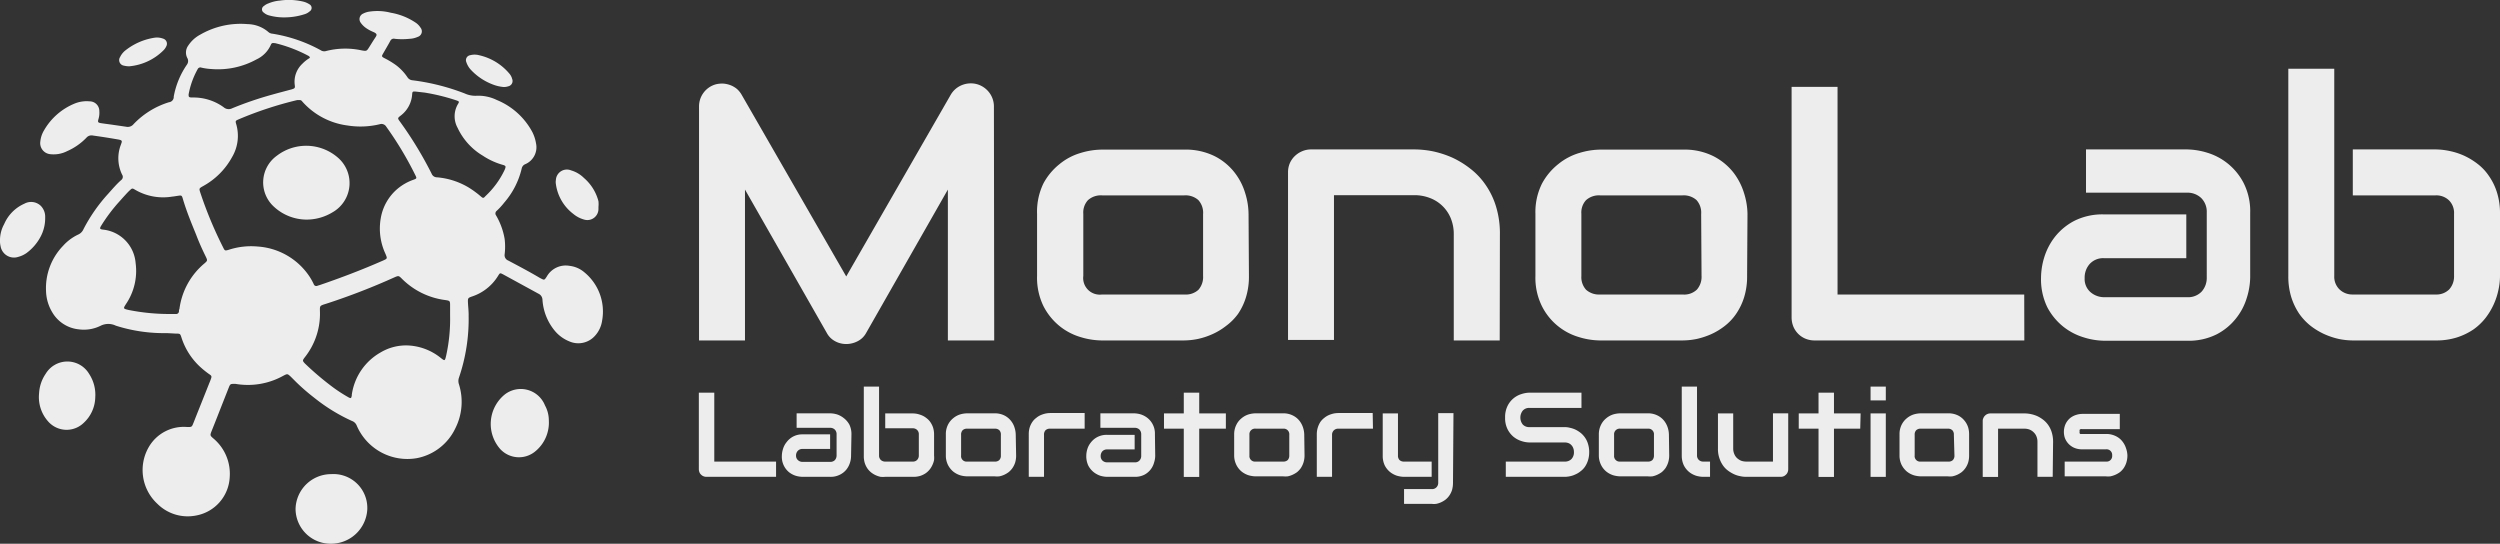 <svg xmlns="http://www.w3.org/2000/svg" width="259" height="56.33" viewBox="0 0 259 56.33"><rect x="0" y="0" width="259" height="56.33" fill="#333333" stroke="none"/><path d="M17.29,34.51A16.42,16.42,0,0,1,12,33.74a1.78,1.78,0,0,0-1.56,0,3.89,3.89,0,0,1-2.28.38,3.59,3.59,0,0,1-2.73-1.74,4.49,4.49,0,0,1-.66-2.21,6.31,6.31,0,0,1,1.77-4.71,4.93,4.93,0,0,1,1.56-1.16,1.07,1.07,0,0,0,.55-.56,17,17,0,0,1,2.57-3.68c.43-.48.87-1,1.34-1.41a.41.41,0,0,0,.09-.56A3.88,3.88,0,0,1,12.52,15c.13-.38.22-.47-.34-.56-.85-.15-1.7-.28-2.56-.4a.69.69,0,0,0-.67.23,6.24,6.24,0,0,1-2,1.39,3.07,3.07,0,0,1-1.77.31,1.15,1.15,0,0,1-1-1.33,2.76,2.76,0,0,1,.39-1.15,6.48,6.48,0,0,1,3.26-2.8,3.3,3.3,0,0,1,1.46-.19,1,1,0,0,1,1,1,2.2,2.2,0,0,1-.09.84c-.09.31-.05.37.27.42s.81.11,1.22.17l1.38.2a.77.77,0,0,0,.76-.26,8.51,8.51,0,0,1,3.68-2.28A.55.55,0,0,0,18,10a8.53,8.53,0,0,1,1.37-3.31A.63.63,0,0,0,19.4,6a1.23,1.23,0,0,1,.11-1.29,3.4,3.4,0,0,1,1.25-1.13,8.37,8.37,0,0,1,4.9-1.08,3.39,3.39,0,0,1,2.17.84.7.7,0,0,0,.39.15,15.38,15.38,0,0,1,5,1.71.65.65,0,0,0,.51.1,8,8,0,0,1,3.74-.08c.51.09.52.08.79-.35s.39-.63.59-.93.28-.43-.18-.63a4.06,4.06,0,0,1-.74-.4,2.21,2.21,0,0,1-.57-.57.62.62,0,0,1,.26-.93,2,2,0,0,1,.68-.21,5.57,5.57,0,0,1,2.19.12,6.59,6.59,0,0,1,2.62,1.06,1.79,1.79,0,0,1,.46.49.6.6,0,0,1-.29.95,2.3,2.3,0,0,1-.86.2,7,7,0,0,1-1.52,0,.39.39,0,0,0-.46.21c-.25.46-.52.91-.78,1.37-.13.22-.11.27.12.4A9.1,9.1,0,0,1,41,6.73,5.16,5.16,0,0,1,42.21,8a.69.69,0,0,0,.55.32,22.72,22.72,0,0,1,5.38,1.36,2.63,2.63,0,0,0,1.23.24,4.37,4.37,0,0,1,2.1.44,7.31,7.31,0,0,1,3.68,3.32,4,4,0,0,1,.38,1.16A1.91,1.91,0,0,1,54.44,17a.61.61,0,0,0-.39.45A8.27,8.27,0,0,1,52.23,21a6.79,6.79,0,0,1-.77.84.35.35,0,0,0-.06.49,7.19,7.19,0,0,1,.88,2.42,6.66,6.66,0,0,1,0,1.61.59.59,0,0,0,.37.63c1.09.58,2.18,1.15,3.24,1.78l.15.08c.35.18.36.18.6-.19A2.26,2.26,0,0,1,59,27.54a2.87,2.87,0,0,1,1.54.67,5.25,5.25,0,0,1,1.84,5,2.94,2.94,0,0,1-.75,1.59,2.31,2.31,0,0,1-2.64.57,3.81,3.81,0,0,1-1.53-1.12,5.59,5.59,0,0,1-1.26-3.19.71.71,0,0,0-.41-.63l-3.66-2c-.33-.17-.33-.17-.53.15a5,5,0,0,1-2.71,2.14c-.4.14-.43.17-.41.62s.08.9.07,1.35a18.75,18.75,0,0,1-1,6.43,1.05,1.05,0,0,0,0,.7,6.07,6.07,0,0,1-.39,4.58,5.57,5.57,0,0,1-4,3.07,5.71,5.71,0,0,1-6.22-3.42.83.83,0,0,0-.48-.44,18.19,18.19,0,0,1-3.9-2.4,21.15,21.15,0,0,1-1.83-1.58l-.6-.6c-.36-.33-.35-.32-.8-.09a7.55,7.55,0,0,1-4.93.83l-.12,0c-.36,0-.42,0-.55.31L23,41.93c-.36.92-.72,1.84-1.09,2.76-.16.41-.14.44.18.72a4.77,4.77,0,0,1,1.71,4,4.25,4.25,0,0,1-3.5,4,4.45,4.45,0,0,1-4-1.22,4.76,4.76,0,0,1-.89-5.87,4.19,4.19,0,0,1,4-2.08c.46,0,.46,0,.63-.42.54-1.37,1.09-2.73,1.63-4.1.06-.14.12-.29.17-.43.11-.3.1-.35-.17-.53a9.11,9.11,0,0,1-1.08-.89A7.06,7.06,0,0,1,18.81,35c-.14-.43-.14-.44-.59-.44ZM31,10.37l-.22,0a38.28,38.28,0,0,0-6.07,2c-.32.14-.34.16-.23.52a4.33,4.33,0,0,1-.44,3.39,7.54,7.54,0,0,1-3,3c-.42.24-.43.24-.28.7a41.43,41.43,0,0,0,2.35,5.64c.18.37.2.37.58.26a7.47,7.47,0,0,1,3-.34,7,7,0,0,1,5.3,3,6,6,0,0,1,.51.89.28.28,0,0,0,.4.17l.29-.09c2.19-.75,4.36-1.58,6.48-2.51.47-.21.47-.21.27-.69a6.19,6.19,0,0,1-.49-3.72,5.1,5.1,0,0,1,1.77-3.06,5.28,5.28,0,0,1,1.62-.91c.35-.13.35-.15.18-.49a35.46,35.46,0,0,0-3-5,.58.58,0,0,0-.68-.26A8.48,8.48,0,0,1,36,13,7.54,7.54,0,0,1,31.3,10.5.3.3,0,0,0,31,10.37ZM46.63,32.72v-1c0-.56,0-.56-.54-.64h0a7.73,7.73,0,0,1-4.45-2.2c-.33-.33-.35-.33-.77-.15A69.21,69.21,0,0,1,34,31.4c-1,.33-.85.16-.85,1.18A7.26,7.26,0,0,1,31.59,37c-.26.34-.27.37,0,.66A30,30,0,0,0,34.2,39.9a15.73,15.73,0,0,0,1.88,1.25c.28.15.31.13.37-.2a.19.19,0,0,1,0-.08,6,6,0,0,1,3-4.37,5.14,5.14,0,0,1,2.84-.71,5.82,5.82,0,0,1,3.36,1.28c.43.34.44.34.57-.22A17.39,17.39,0,0,0,46.63,32.72Zm-29.18-.19h.77a.29.29,0,0,0,.32-.27c0-.08,0-.16.05-.25a7.38,7.38,0,0,1,2.59-4.72c.33-.29.33-.3.13-.72-.37-.75-.71-1.51-1-2.28-.5-1.22-1-2.44-1.37-3.7-.1-.35-.14-.36-.48-.31s-.41.07-.63.09A5.75,5.75,0,0,1,14,19.66c-.3-.18-.31-.17-.58.08s-.74.79-1.1,1.19a17.45,17.45,0,0,0-1.83,2.44c-.19.31-.16.38.2.42a3.78,3.78,0,0,1,3.36,3.46,6.11,6.11,0,0,1-1,4.25c-.3.47-.29.48.26.61A21.48,21.48,0,0,0,17.45,32.53ZM43,9.48c-.23,0-.28,0-.3.29A3,3,0,0,1,41.48,12c-.29.23-.29.26-.08.55A39.08,39.08,0,0,1,44.72,18a.59.59,0,0,0,.55.37,7.59,7.59,0,0,1,3.29,1.06,9.68,9.68,0,0,1,1.23.9c.25.22.3.22.49,0a8.93,8.93,0,0,0,2-2.73c.16-.38.14-.43-.26-.54a7.38,7.38,0,0,1-2-.93,6.62,6.62,0,0,1-2.61-2.88,2.48,2.48,0,0,1,.06-2.51c.12-.2.1-.24-.19-.34a20.65,20.65,0,0,0-3.3-.81ZM32.1,6A.23.23,0,0,0,32,5.81,14.57,14.57,0,0,0,28.5,4.47c-.19,0-.34-.08-.44.17a3,3,0,0,1-1.48,1.51,8.28,8.28,0,0,1-4.7,1,6,6,0,0,1-1-.14.31.31,0,0,0-.4.15,8.48,8.48,0,0,0-.94,2.62c0,.23,0,.3.28.32h.25a5.34,5.34,0,0,1,3.09,1,.79.79,0,0,0,.89.12A36.09,36.09,0,0,1,28.21,9.8c.67-.19,1.34-.36,2-.54.33-.1.37-.14.33-.43a2.55,2.55,0,0,1,.79-2.23A3.5,3.5,0,0,1,32.1,6ZM56.46,42a2.7,2.7,0,0,0-4.18-1.12,3.93,3.93,0,0,0-.44,5.66,2.64,2.64,0,0,0,3.58.25,3.85,3.85,0,0,0,1.44-3.23A3.26,3.26,0,0,0,56.46,42ZM9.23,38.73a2.62,2.62,0,0,0-4.5,0,3.92,3.92,0,0,0-.68,2,3.79,3.79,0,0,0,1,3,2.54,2.54,0,0,0,3.62.08,3.7,3.7,0,0,0,1.2-2.65A3.94,3.94,0,0,0,9.23,38.73ZM.06,25.51a1.41,1.41,0,0,0,1.84,1.1,2.68,2.68,0,0,0,.84-.39A5,5,0,0,0,4.2,24.53a4.06,4.06,0,0,0,.48-2,1.61,1.61,0,0,0-.48-1.23,1.45,1.45,0,0,0-1.67-.2,4.07,4.07,0,0,0-2.1,2.12A3.44,3.44,0,0,0,0,24.91,2.35,2.35,0,0,0,.06,25.51ZM62,20.85a4.74,4.74,0,0,0-1.5-2.41,3.14,3.14,0,0,0-1.34-.79,1.14,1.14,0,0,0-1.57,1,1.19,1.19,0,0,0,0,.42,4.67,4.67,0,0,0,1.79,3.08,3,3,0,0,0,1.11.59A1.15,1.15,0,0,0,62,21.61v-.17A2.88,2.88,0,0,0,62,20.85ZM52.66,8.94a.56.56,0,0,0,.4-.76,1.34,1.34,0,0,0-.27-.53,5.72,5.72,0,0,0-3.16-1.93,1.79,1.79,0,0,0-.92,0,.52.52,0,0,0-.4.71,2.15,2.15,0,0,0,.5.83,6,6,0,0,0,2.32,1.52,3.93,3.93,0,0,0,1,.23A1.31,1.31,0,0,0,52.66,8.94ZM16.94,5.21a1.37,1.37,0,0,0,.29-.42A.55.55,0,0,0,16.89,4a1.8,1.8,0,0,0-.83-.1,6.4,6.4,0,0,0-3,1.27,2,2,0,0,0-.62.74.58.58,0,0,0,.39.89,2.51,2.51,0,0,0,.55.07A5.75,5.75,0,0,0,16.94,5.21ZM31.53,1.48a1.41,1.41,0,0,0,.55-.3.42.42,0,0,0,0-.72,2.12,2.12,0,0,0-.65-.29A6.48,6.48,0,0,0,29,.06a3.86,3.86,0,0,0-1.16.28,1.53,1.53,0,0,0-.51.29.4.4,0,0,0,0,.68,1.32,1.32,0,0,0,.52.28,5.78,5.78,0,0,0,1.72.21A6.76,6.76,0,0,0,31.53,1.48ZM34.44,22a3.48,3.48,0,0,0,.53-5.7,5,5,0,0,0-6.31-.15,3.4,3.4,0,0,0-.34,5.21,5,5,0,0,0,3.46,1.39A5.17,5.17,0,0,0,34.44,22ZM34.3,49.12a3.69,3.69,0,0,0-3.68,3.6,3.63,3.63,0,0,0,3.68,3.61,3.76,3.76,0,0,0,3.75-3.53A3.51,3.51,0,0,0,34.3,49.12Z" style="fill:#ededed"/><path d="M103,35.27h-4.8V19.64L89.74,34.48a2.06,2.06,0,0,1-.87.86,2.54,2.54,0,0,1-1.2.3,2.37,2.37,0,0,1-1.17-.3,2.07,2.07,0,0,1-.85-.86L77.18,19.64V35.27H72.42V11.05a2.37,2.37,0,0,1,1.76-2.32,2.8,2.8,0,0,1,.76-.07,2.73,2.73,0,0,1,.75.17,2.51,2.51,0,0,1,.65.38,2.39,2.39,0,0,1,.49.6L87.67,28.64,98.5,9.81a2.36,2.36,0,0,1,1.17-1,2.45,2.45,0,0,1,1.54-.09,2.42,2.42,0,0,1,1.27.86,2.38,2.38,0,0,1,.49,1.46Zm26.39-6.68a7.24,7.24,0,0,1-.31,2.21,6.37,6.37,0,0,1-.82,1.72A5.72,5.72,0,0,1,127,33.78a6.68,6.68,0,0,1-1.42.85,7.51,7.51,0,0,1-1.5.49,7.42,7.42,0,0,1-1.44.15H114.1a7.7,7.7,0,0,1-2.16-.35,6.29,6.29,0,0,1-2.17-1.14,6.4,6.4,0,0,1-1.67-2.07,6.73,6.73,0,0,1-.66-3.12V22.15A6.71,6.71,0,0,1,108.1,19,6.47,6.47,0,0,1,109.77,17a6.15,6.15,0,0,1,2.17-1.15,7.7,7.7,0,0,1,2.16-.35h8.58a6.78,6.78,0,0,1,3.12.66,6.11,6.11,0,0,1,2.06,1.66A6.49,6.49,0,0,1,129,20a7.43,7.43,0,0,1,.35,2.18Zm-4.75-6.41a1.94,1.94,0,0,0-.5-1.46,2,2,0,0,0-1.43-.48h-8.54a2,2,0,0,0-1.45.49,1.88,1.88,0,0,0-.49,1.42v6.44a1.72,1.72,0,0,0,1.94,1.92h8.54a1.93,1.93,0,0,0,1.45-.49,2,2,0,0,0,.48-1.43Zm30.73,13.09h-4.76v-11a4.3,4.3,0,0,0-.32-1.68,3.77,3.77,0,0,0-2.16-2.08,4.42,4.42,0,0,0-1.6-.29h-8.33v15h-4.76V17.84a2.39,2.39,0,0,1,.18-.92,2.34,2.34,0,0,1,.52-.75,2.45,2.45,0,0,1,.76-.5,2.32,2.32,0,0,1,.94-.19h10.73a10,10,0,0,1,1.89.2,10.18,10.18,0,0,1,2,.65,9.49,9.49,0,0,1,1.86,1.14,7.41,7.41,0,0,1,1.58,1.67,8,8,0,0,1,1.09,2.26,9.52,9.52,0,0,1,.4,2.89ZM181,28.59a7.24,7.24,0,0,1-.31,2.21,6.39,6.39,0,0,1-.83,1.72,5.49,5.49,0,0,1-1.19,1.26,6.87,6.87,0,0,1-1.41.85,8,8,0,0,1-1.5.49,7.5,7.5,0,0,1-1.44.15h-8.59a7.7,7.7,0,0,1-2.16-.35,6.25,6.25,0,0,1-3.83-3.21,6.6,6.6,0,0,1-.67-3.12V22.15a6.59,6.59,0,0,1,.67-3.11A6.44,6.44,0,0,1,161.44,17a6.24,6.24,0,0,1,2.17-1.15,7.7,7.7,0,0,1,2.16-.35h8.59a6.71,6.71,0,0,1,3.11.66,6.25,6.25,0,0,1,2.07,1.66A6.65,6.65,0,0,1,180.68,20a7.46,7.46,0,0,1,.36,2.18Zm-4.76-6.41a1.94,1.94,0,0,0-.49-1.46,2,2,0,0,0-1.43-.48h-8.55a2,2,0,0,0-1.45.49,1.88,1.88,0,0,0-.49,1.42v6.44a1.94,1.94,0,0,0,.49,1.43,2,2,0,0,0,1.45.49h8.55A1.89,1.89,0,0,0,175.8,30a2,2,0,0,0,.48-1.43Z" style="fill:#ededed"/><path d="M209.72,35.27H188a2.47,2.47,0,0,1-.95-.18,2.33,2.33,0,0,1-1.26-1.26,2.56,2.56,0,0,1-.18-1V9h4.76V30.51h19.34Zm23.4-6.55a7.39,7.39,0,0,1-.35,2.13A6.31,6.31,0,0,1,231.64,33a6.16,6.16,0,0,1-2,1.64,6.46,6.46,0,0,1-3.05.66H218a7.39,7.39,0,0,1-2.13-.35,6.33,6.33,0,0,1-2.13-1.12,6.4,6.4,0,0,1-1.64-2,6.64,6.64,0,0,1-.65-3.05,7.42,7.42,0,0,1,.34-2.14,6.59,6.59,0,0,1,1.13-2.14,6.24,6.24,0,0,1,2-1.63,6.48,6.48,0,0,1,3-.66h8.58v4.54H218a1.88,1.88,0,0,0-1.5.59,2.11,2.11,0,0,0-.53,1.47,1.8,1.8,0,0,0,.61,1.46,2.16,2.16,0,0,0,1.46.52h8.54a1.94,1.94,0,0,0,1.51-.58,2.12,2.12,0,0,0,.53-1.47V22a2,2,0,0,0-.58-1.49,2.07,2.07,0,0,0-1.46-.55H216.11V15.48h10.45a7.51,7.51,0,0,1,2.14.35A6.28,6.28,0,0,1,232.46,19a6.46,6.46,0,0,1,.66,3.05ZM259,28.59a6.66,6.66,0,0,1-.16,1.43,7.09,7.09,0,0,1-1.33,2.91,6,6,0,0,1-1.26,1.2,6.7,6.7,0,0,1-1.72.83,7.06,7.06,0,0,1-2.19.31h-8.59a7.32,7.32,0,0,1-1.43-.15,7.87,7.87,0,0,1-1.49-.49,7.21,7.21,0,0,1-1.42-.85,6,6,0,0,1-1.2-1.26,6.7,6.7,0,0,1-.83-1.72,7.24,7.24,0,0,1-.31-2.21V7.12h4.76V28.59a1.82,1.82,0,0,0,.55,1.4,1.9,1.9,0,0,0,1.37.52h8.59a1.87,1.87,0,0,0,1.4-.53,2,2,0,0,0,.5-1.39V22.15a1.84,1.84,0,0,0-.53-1.4,1.89,1.89,0,0,0-1.37-.51h-8.59V15.48h8.59a7.27,7.27,0,0,1,1.42.16,7.07,7.07,0,0,1,1.5.48,7.27,7.27,0,0,1,1.42.86,5.27,5.27,0,0,1,1.18,1.26,6.18,6.18,0,0,1,.83,1.71,7.13,7.13,0,0,1,.31,2.2Z" style="fill:#ededed"/><path d="M80.4,49.4H73.19a.81.81,0,0,1-.31-.06.74.74,0,0,1-.25-.17.62.62,0,0,1-.17-.25.83.83,0,0,1-.06-.32V40.68H74v7.14H80.4Z" style="fill:#ededed"/><path d="M88.17,47.23a2.31,2.31,0,0,1-.11.7,2.19,2.19,0,0,1-.37.71,2,2,0,0,1-.68.54,2.09,2.09,0,0,1-1,.22H83.15a2.67,2.67,0,0,1-.71-.11,2.22,2.22,0,0,1-.71-.38A2.06,2.06,0,0,1,81,47.23a2.46,2.46,0,0,1,.12-.72,2,2,0,0,1,.37-.7A2,2,0,0,1,83.15,45H86v1.51H83.15a.64.64,0,0,0-.5.2.69.69,0,0,0-.18.49.6.6,0,0,0,.21.48.67.67,0,0,0,.48.17H86a.65.65,0,0,0,.5-.19.73.73,0,0,0,.17-.49V45a.66.66,0,0,0-.19-.5.68.68,0,0,0-.48-.18H82.53v-1.5H86a2.73,2.73,0,0,1,.71.11,2.28,2.28,0,0,1,.7.38A2.15,2.15,0,0,1,88,44a2.26,2.26,0,0,1,.21,1Z" style="fill:#ededed"/><path d="M96.77,47.18a2.8,2.8,0,0,1,0,.48,2.34,2.34,0,0,1-.16.49,2.25,2.25,0,0,1-.28.47,2,2,0,0,1-.42.4,2.16,2.16,0,0,1-.57.28,2.39,2.39,0,0,1-.73.1H91.71a2.8,2.8,0,0,1-.48,0,2.34,2.34,0,0,1-.49-.16,2.25,2.25,0,0,1-.47-.28,2,2,0,0,1-.4-.42,2.16,2.16,0,0,1-.28-.57,2.45,2.45,0,0,1-.1-.74V40.05h1.58v7.13a.63.63,0,0,0,.18.47.65.65,0,0,0,.46.17h2.85a.59.59,0,0,0,.46-.18.64.64,0,0,0,.17-.46V45a.59.59,0,0,0-.18-.46.63.63,0,0,0-.45-.17H91.71V42.83h2.85a2.59,2.59,0,0,1,.47.05,3.22,3.22,0,0,1,.5.16,2.13,2.13,0,0,1,.47.29,1.69,1.69,0,0,1,.39.41,2.16,2.16,0,0,1,.28.57,2.39,2.39,0,0,1,.1.73Z" style="fill:#ededed"/><path d="M105.27,47.18a2.45,2.45,0,0,1-.1.74,2.16,2.16,0,0,1-.28.57,2,2,0,0,1-.39.42,2.53,2.53,0,0,1-.47.28,2.42,2.42,0,0,1-.5.16,2.8,2.8,0,0,1-.48,0H100.2a2.8,2.8,0,0,1-.72-.11,2.27,2.27,0,0,1-.72-.38,2.24,2.24,0,0,1-.55-.69,2.19,2.19,0,0,1-.22-1V45a2.18,2.18,0,0,1,.22-1,2.08,2.08,0,0,1,.55-.68,2.11,2.11,0,0,1,.72-.39,2.8,2.8,0,0,1,.72-.11h2.85a2.22,2.22,0,0,1,1,.22,2,2,0,0,1,.68.55,2.08,2.08,0,0,1,.38.72,2.46,2.46,0,0,1,.12.72Zm-1.58-2.13a.63.63,0,0,0-.16-.48.65.65,0,0,0-.48-.16h-2.84a.65.65,0,0,0-.48.16.64.64,0,0,0-.16.47v2.14a.57.57,0,0,0,.64.64h2.84a.62.62,0,0,0,.48-.16.65.65,0,0,0,.16-.48Z" style="fill:#ededed"/><path d="M112.37,44.41h-3.56a.66.66,0,0,0-.49.16.64.64,0,0,0-.16.47V49.4h-1.58V45a2.39,2.39,0,0,1,.1-.73,2.16,2.16,0,0,1,.28-.57,1.73,1.73,0,0,1,.4-.41,1.93,1.93,0,0,1,.47-.29,2.91,2.91,0,0,1,.5-.16,2.59,2.59,0,0,1,.47-.05h3.57Z" style="fill:#ededed"/><path d="M119.68,47.23a2.34,2.34,0,0,1-.12.7,2,2,0,0,1-1,1.25,2.14,2.14,0,0,1-1,.22h-2.85a2.73,2.73,0,0,1-.71-.11,2.28,2.28,0,0,1-.7-.38,2.15,2.15,0,0,1-.55-.67,2.25,2.25,0,0,1-.21-1,2.43,2.43,0,0,1,.11-.72,2,2,0,0,1,.38-.7,2,2,0,0,1,.67-.55,2.09,2.09,0,0,1,1-.22h2.85v1.51h-2.85a.65.65,0,0,0-.5.2.73.73,0,0,0-.17.49.63.63,0,0,0,.2.48.71.71,0,0,0,.48.17h2.84a.63.63,0,0,0,.5-.19.69.69,0,0,0,.18-.49V45a.7.7,0,0,0-.19-.5.69.69,0,0,0-.49-.18H114v-1.5h3.47a2.67,2.67,0,0,1,.71.11,2.22,2.22,0,0,1,.71.38,2.06,2.06,0,0,1,.76,1.69Z" style="fill:#ededed"/><path d="M127,44.41h-2.76v5h-1.6v-5h-2.05V42.83h2.05V40.68h1.6v2.15H127Z" style="fill:#ededed"/><path d="M135.15,47.18a2.45,2.45,0,0,1-.11.74,2.5,2.5,0,0,1-.27.57,2.23,2.23,0,0,1-.39.42,2.61,2.61,0,0,1-.48.28,2.34,2.34,0,0,1-.49.16,2.8,2.8,0,0,1-.48,0h-2.85a2.8,2.8,0,0,1-.72-.11,2.27,2.27,0,0,1-.72-.38,2.1,2.1,0,0,1-.55-.69,2.19,2.19,0,0,1-.23-1V45a2.18,2.18,0,0,1,.23-1,2,2,0,0,1,.55-.68,2.11,2.11,0,0,1,.72-.39,2.8,2.8,0,0,1,.72-.11h2.85a2.18,2.18,0,0,1,1,.22,2,2,0,0,1,.69.55,2.27,2.27,0,0,1,.38.72,2.46,2.46,0,0,1,.12.72Zm-1.58-2.13a.58.58,0,0,0-.64-.64h-2.84a.58.58,0,0,0-.65.63v2.14a.58.58,0,0,0,.65.64h2.84a.65.65,0,0,0,.48-.16.69.69,0,0,0,.16-.48Z" style="fill:#ededed"/><path d="M142.24,44.41h-3.55a.66.66,0,0,0-.49.16A.64.64,0,0,0,138,45V49.4h-1.58V45a2.38,2.38,0,0,1,.11-.73,2.5,2.5,0,0,1,.27-.57,2,2,0,0,1,.4-.41,2.13,2.13,0,0,1,.47-.29,3.22,3.22,0,0,1,.5-.16,2.79,2.79,0,0,1,.47-.05h3.57Z" style="fill:#ededed"/><path d="M148.32,49.4h-2.86a2.8,2.8,0,0,1-.72-.11,2.27,2.27,0,0,1-.72-.38,2.13,2.13,0,0,1-.56-.69,2.32,2.32,0,0,1-.21-1V42.83h1.58v4.35a.65.65,0,0,0,.16.48.66.66,0,0,0,.49.16h2.84Zm2.21.63a2.76,2.76,0,0,1-.1.74,2.16,2.16,0,0,1-.28.57,2,2,0,0,1-.39.42,2.53,2.53,0,0,1-.47.28,2.42,2.42,0,0,1-.5.16,2,2,0,0,1-.47,0h-2.86V50.67h2.86a.62.62,0,0,0,.47-.16A.65.65,0,0,0,149,50v-7.2h1.58Z" style="fill:#ededed"/><path d="M164.64,46.84a2.75,2.75,0,0,1-.12.84,2.51,2.51,0,0,1-.31.66,1.91,1.91,0,0,1-.46.48,2.18,2.18,0,0,1-.54.33,2.25,2.25,0,0,1-.57.19,2.62,2.62,0,0,1-.54.06H156V47.82h6.1a.93.93,0,0,0,.71-.27,1,1,0,0,0,.25-.71,1.1,1.1,0,0,0-.07-.41.89.89,0,0,0-.19-.31.81.81,0,0,0-.3-.21,1.05,1.05,0,0,0-.4-.07h-3.64a2.82,2.82,0,0,1-.82-.14,2.56,2.56,0,0,1-.83-.44,2.44,2.44,0,0,1-.63-.8,2.54,2.54,0,0,1-.25-1.2,2.6,2.6,0,0,1,.25-1.2,2.37,2.37,0,0,1,1.46-1.24,2.82,2.82,0,0,1,.82-.14h5.38v1.58h-5.38a.88.88,0,0,0-.7.28,1.16,1.16,0,0,0,0,1.44.91.91,0,0,0,.7.27h3.65a2.11,2.11,0,0,1,.54.07,2.54,2.54,0,0,1,.57.19,3.06,3.06,0,0,1,.54.34,2.34,2.34,0,0,1,.45.49,2.23,2.23,0,0,1,.31.66A2.66,2.66,0,0,1,164.64,46.84Z" style="fill:#ededed"/><path d="M172.93,47.18a2.45,2.45,0,0,1-.11.74,2.5,2.5,0,0,1-.27.57,2.23,2.23,0,0,1-.39.42,2.61,2.61,0,0,1-.48.28,2.34,2.34,0,0,1-.49.16,2.8,2.8,0,0,1-.48,0h-2.85a2.8,2.8,0,0,1-.72-.11,2.27,2.27,0,0,1-.72-.38,2.1,2.1,0,0,1-.55-.69,2.19,2.19,0,0,1-.23-1V45a2.18,2.18,0,0,1,.23-1,2,2,0,0,1,.55-.68,2.11,2.11,0,0,1,.72-.39,2.8,2.8,0,0,1,.72-.11h2.85a2.18,2.18,0,0,1,1,.22,2,2,0,0,1,.69.55,2.27,2.27,0,0,1,.38.72,2.46,2.46,0,0,1,.12.72Zm-1.58-2.13a.58.58,0,0,0-.64-.64h-2.84a.58.58,0,0,0-.65.63v2.14a.58.58,0,0,0,.65.64h2.84a.65.65,0,0,0,.48-.16.69.69,0,0,0,.16-.48Z" style="fill:#ededed"/><path d="M177.16,49.4h-.71a2.74,2.74,0,0,1-.72-.11,2.27,2.27,0,0,1-.72-.38,2.13,2.13,0,0,1-.56-.69,2.32,2.32,0,0,1-.22-1V40.05h1.58v7.13a.63.63,0,0,0,.19.47.64.64,0,0,0,.45.17h.71Z" style="fill:#ededed"/><path d="M185.26,48.6a.83.83,0,0,1-.06.32.62.62,0,0,1-.17.25.81.81,0,0,1-.24.17.81.81,0,0,1-.31.06H180.9a2.81,2.81,0,0,1-.62-.07,2.6,2.6,0,0,1-.65-.21,3.4,3.4,0,0,1-.63-.38,2.28,2.28,0,0,1-.52-.55,2.89,2.89,0,0,1-.36-.75,2.93,2.93,0,0,1-.14-1V42.83h1.58v3.65a1.38,1.38,0,0,0,.11.55,1.17,1.17,0,0,0,.29.43,1.51,1.51,0,0,0,.42.27,1.61,1.61,0,0,0,.54.09h2.76v-5h1.58Z" style="fill:#ededed"/><path d="M192.72,44.41H190v5h-1.6v-5h-2.05V42.83h2.05V40.68H190v2.15h2.76Z" style="fill:#ededed"/><path d="M195.37,41.48h-1.58V40.05h1.58Zm0,7.92h-1.58V42.83h1.58Z" style="fill:#ededed"/><path d="M204,47.18a2.45,2.45,0,0,1-.1.74,2.16,2.16,0,0,1-.28.57,2,2,0,0,1-.39.42,2.53,2.53,0,0,1-.47.28,2.42,2.42,0,0,1-.5.16,2.8,2.8,0,0,1-.48,0H199a2.8,2.8,0,0,1-.72-.11,2.27,2.27,0,0,1-.72-.38,2.24,2.24,0,0,1-.55-.69,2.19,2.19,0,0,1-.22-1V45a2.18,2.18,0,0,1,.22-1,2.08,2.08,0,0,1,.55-.68,2.11,2.11,0,0,1,.72-.39,2.8,2.8,0,0,1,.72-.11h2.85a2.22,2.22,0,0,1,1,.22,2,2,0,0,1,.68.55,2.08,2.08,0,0,1,.38.72A2.46,2.46,0,0,1,204,45Zm-1.58-2.13a.63.63,0,0,0-.16-.48.65.65,0,0,0-.48-.16H199a.65.65,0,0,0-.48.16.64.64,0,0,0-.16.47v2.14a.57.57,0,0,0,.64.64h2.84a.62.62,0,0,0,.48-.16.65.65,0,0,0,.16-.48Z" style="fill:#ededed"/><path d="M212.66,49.4h-1.58V45.75a1.38,1.38,0,0,0-.11-.55,1.17,1.17,0,0,0-.29-.42,1.28,1.28,0,0,0-.43-.28,1.51,1.51,0,0,0-.53-.09H207v5h-1.59V43.61a.6.6,0,0,1,.07-.3.62.62,0,0,1,.17-.25.74.74,0,0,1,.25-.17.81.81,0,0,1,.31-.06h3.56a3.37,3.37,0,0,1,1.29.28,3.33,3.33,0,0,1,.62.38,2.48,2.48,0,0,1,.52.55,2.61,2.61,0,0,1,.36.75,3.22,3.22,0,0,1,.14,1Z" style="fill:#ededed"/><path d="M220.4,47.18a2.45,2.45,0,0,1-.11.74,2.14,2.14,0,0,1-.27.57,2,2,0,0,1-.39.42,2.53,2.53,0,0,1-1,.44,2.8,2.8,0,0,1-.48,0H213.9V47.82h4.27a.58.58,0,0,0,.65-.64.58.58,0,0,0-.64-.63h-2.45a2,2,0,0,1-.89-.18,1.8,1.8,0,0,1-.92-1,2,2,0,0,1,.09-1.48,1.83,1.83,0,0,1,.47-.59,1.93,1.93,0,0,1,.62-.32,2.11,2.11,0,0,1,.63-.1h3.88v1.58h-3.87a.5.5,0,0,0-.19,0,.2.2,0,0,0-.1.07.13.13,0,0,0,0,.1.34.34,0,0,0,0,.1.33.33,0,0,0,0,.15.19.19,0,0,0,.07.08.35.35,0,0,0,.11,0h2.56a2.18,2.18,0,0,1,1,.22,1.91,1.91,0,0,1,.69.55,2.27,2.27,0,0,1,.38.72A2.46,2.46,0,0,1,220.4,47.18Z" style="fill:#ededed"/></svg>